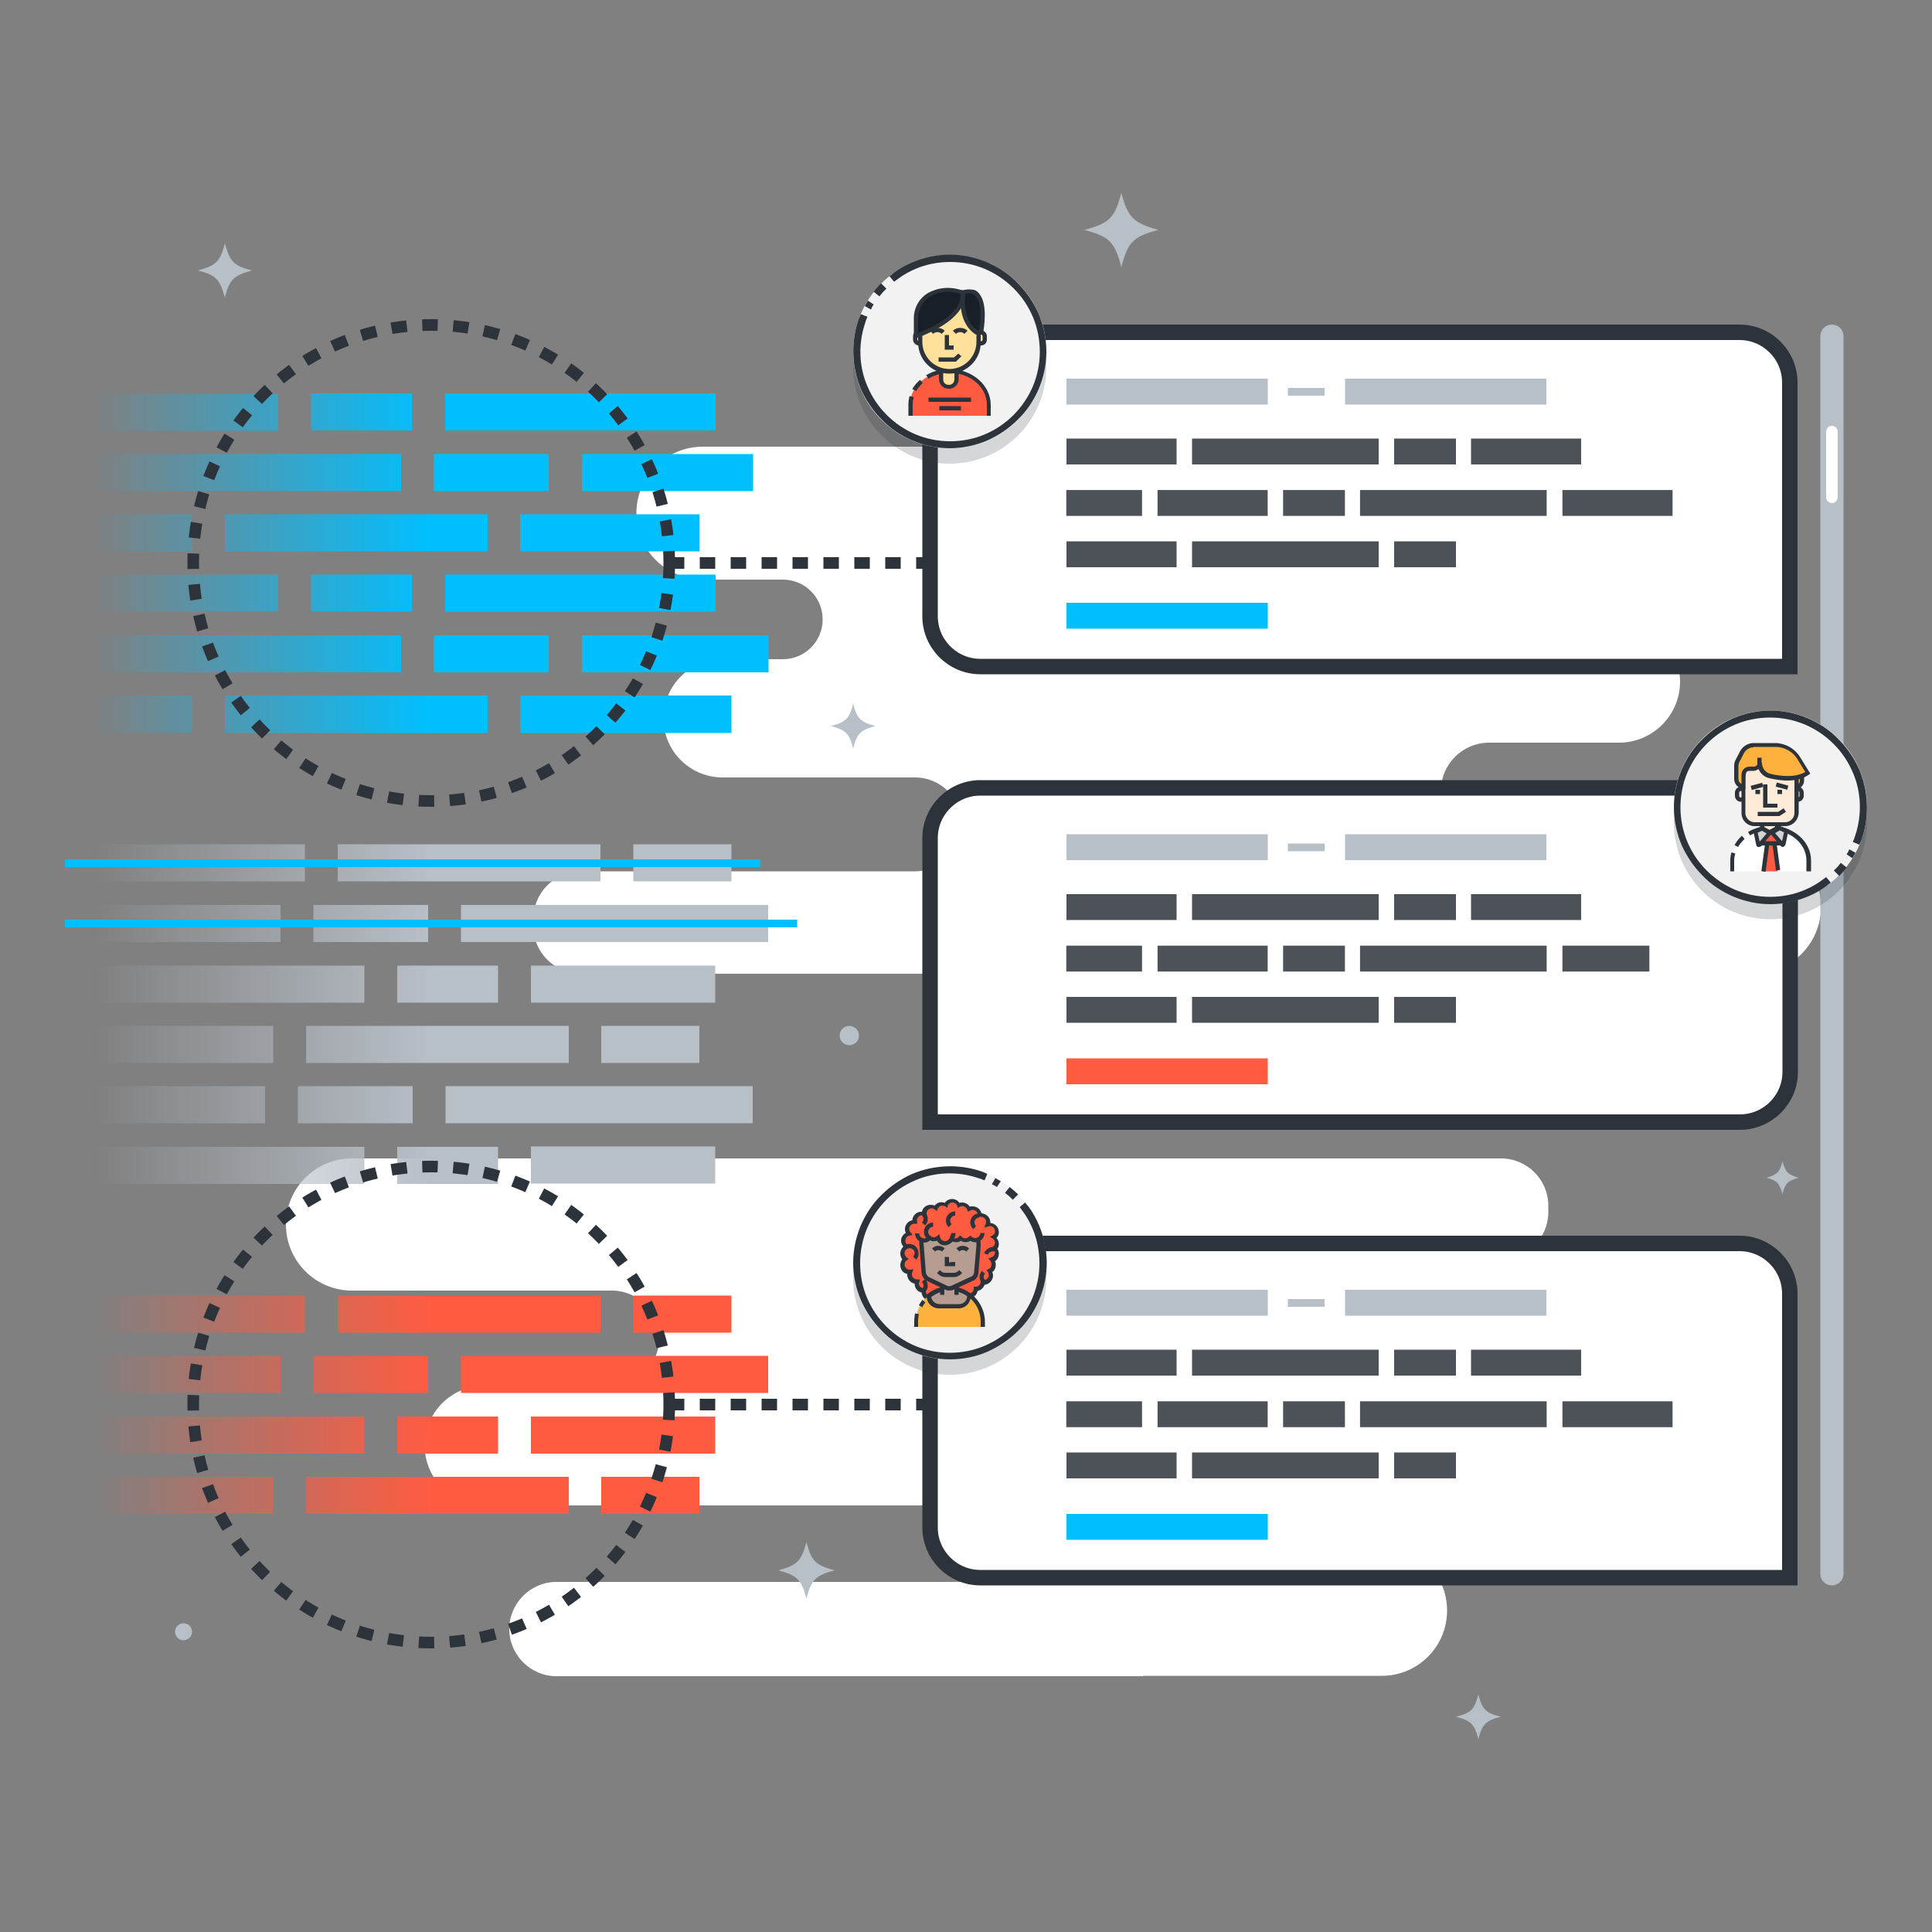 <?xml version="1.0" encoding="utf-8"?>
<!-- Generator: Adobe Illustrator 22.1.0, SVG Export Plug-In . SVG Version: 6.00 Build 0)  -->
<svg version="1.1" id="apps_development" xmlns="http://www.w3.org/2000/svg" xmlns:xlink="http://www.w3.org/1999/xlink" x="0px"
	 y="0px" viewBox="0 0 500 500" style="enable-background:new 0 0 500 500;" xml:space="preserve">
<rect x="0" y="0" width="500" height="500" fill="#808080" stroke="none"/>
<style type="text/css">
	.st0{fill:#FFFFFF;}
	.st1{fill:#B7BFC7;}
	.st2{fill:#FFFFFF;stroke:#2D333A;stroke-width:4;stroke-miterlimit:10;}
	.st3{opacity:0.2;fill:#2D333A;}
	.st4{fill:#F2F2F2;}
	.st5{fill:#2D333A;}
	.st6{fill:#00BFFF;}
	.st7{fill:#4C5258;}
	.st8{fill:#FF5B40;}
	.st9{fill:url(#SVGID_1_);}
	.st10{fill:url(#SVGID_2_);}
	.st11{fill:url(#SVGID_3_);}
	.st12{fill:none;stroke:#2D333A;stroke-width:3;stroke-miterlimit:10;stroke-dasharray:4;}
	.st13{fill:#FFB13E;}
	.st14{fill:#B79C92;}
	.st15{fill:#FFEBD7;}
	.st16{fill:#D1D3D4;}
	.st17{fill:#FFE19B;}
	.st18{fill:#191F26;}
</style>
<g>
	<g>
		<path class="st0" d="M295.8,433.7h61.8c9.3,0,16.9-7.5,16.9-16.9l0,0c0-9.3-7.5-16.9-16.9-16.9h-20.3c-5.6,0-10.1-4.5-10.1-10.1
			l0,0c0-5.6,4.5-10.1,10.1-10.1h15.3c8.3,0,15-6.7,15-15v0c0-8.3-6.7-15-15-15h-48.8c-6.6,0-11.9-5.4-11.9-12l0,0
			c0-6.5,5.3-11.8,11.9-11.8h84.7c6.7,0,12.2-5.5,12.2-12.2V312c0-6.7-5.5-12.2-12.2-12.2H91.1c-9.4,0-17.1,7.6-17.1,17.1v0
			c0,9.4,7.6,17.1,17.1,17.1h67.2c6.8,0,12.3,5.5,12.3,12.3l0,0c0,6.8-5.5,12.3-12.3,12.3h-32.9c-8.5,0-15.5,6.9-15.5,15.5l0,0
			c0,8.5,6.9,15.5,15.5,15.5h129.5c5.5,0,9.9,4.5,9.9,9.9l0,0c0,5.5-4.5,9.9-9.9,9.9H144c-6.7,0-12.2,5.5-12.2,12.2l0,0
			c0,6.7,5.5,12.2,12.2,12.2H295.8z"/>
	</g>
	<g>
		<path class="st0" d="M244.9,115.6h-63c-9.5,0-17.2,7.7-17.2,17.2l0,0c0,9.5,7.7,17.2,17.2,17.2h20.7c5.7,0,10.3,4.6,10.3,10.3l0,0
			c0,5.7-4.6,10.3-10.3,10.3H187c-8.5,0-15.3,6.9-15.3,15.3v0c0,8.5,6.9,15.3,15.3,15.3h49.8c6.7,0,12.2,5.5,12.1,12.2l0,0
			c0,6.7-5.5,12.1-12.1,12.1h-86.4c-6.9,0-12.4,5.6-12.4,12.4v1.7c0,6.9,5.6,12.4,12.4,12.4h303.5c9.6,0,17.4-7.8,17.4-17.4v0
			c0-9.6-7.8-17.4-17.4-17.4h-68.5c-6.9,0-12.5-5.6-12.5-12.5l0,0c0-6.9,5.6-12.5,12.5-12.5h33.6c8.7,0,15.8-7.1,15.8-15.8l0,0
			c0-8.7-7.1-15.8-15.8-15.8H286.6c-5.6,0-10.2-4.5-10.2-10.2l0,0c0-5.6,4.5-10.1,10.2-10.1h113.2c6.9,0,12.4-5.6,12.4-12.4l0,0
			c0-6.9-5.6-12.4-12.4-12.4H244.9z"/>
	</g>
	<path class="st1" d="M474.1,410.3L474.1,410.3c-1.7,0-3-1.3-3-3V87c0-1.7,1.3-3,3-3l0,0c1.7,0,3,1.3,3,3v320.3
		C477.1,409,475.7,410.3,474.1,410.3z"/>
	<path class="st0" d="M474.1,130.2L474.1,130.2c-0.8,0-1.5-0.7-1.5-1.5v-17c0-0.8,0.7-1.5,1.5-1.5l0,0c0.8,0,1.5,0.7,1.5,1.5v17
		C475.6,129.5,474.9,130.2,474.1,130.2z"/>
	<g id="XMLID_472_">
		<path class="st1" d="M222.3,268c0,1.4-1.1,2.5-2.5,2.5c-1.4,0-2.5-1.1-2.5-2.5c0-1.4,1.1-2.5,2.5-2.5
			C221.2,265.5,222.3,266.6,222.3,268z"/>
	</g>
	<g id="XMLID_471_">
		<path class="st1" d="M49.7,422.3c0,1.2-1,2.2-2.2,2.2c-1.2,0-2.2-1-2.2-2.2c0-1.2,1-2.2,2.2-2.2C48.7,420.1,49.7,421.1,49.7,422.3
			z"/>
	</g>
	<g id="XMLID_469_">
		<path class="st1" d="M65.2,70c-4.7,1.3-5.8,2.3-7,7c-1.3-4.7-2.3-5.8-7-7c4.7-1.3,5.8-2.3,7-7C59.5,67.7,60.5,68.8,65.2,70z"/>
	</g>
	<g id="XMLID_468_">
		<path class="st1" d="M226.6,187.9c-3.9,1-4.8,1.9-5.8,5.8c-1-3.9-1.9-4.8-5.8-5.8c3.9-1,4.8-1.9,5.8-5.8
			C221.8,186,222.7,186.9,226.6,187.9z"/>
	</g>
	<g id="XMLID_1_">
		<path class="st1" d="M388.4,444.3c-3.9,1-4.8,1.9-5.8,5.8c-1-3.9-1.9-4.8-5.8-5.8c3.9-1,4.8-1.9,5.8-5.8
			C383.6,442.4,384.5,443.3,388.4,444.3z"/>
	</g>
	<g id="XMLID_466_">
		<path class="st1" d="M299.8,59.5c-6.5,1.7-7.9,3.1-9.6,9.6c-1.7-6.5-3.1-7.9-9.6-9.6c6.5-1.7,7.9-3.1,9.6-9.6
			C291.9,56.3,293.3,57.7,299.8,59.5z"/>
	</g>
	<g id="XMLID_459_">
		<path class="st1" d="M216,406.4c-4.9,1.3-6,2.4-7.3,7.3c-1.3-4.9-2.4-6-7.3-7.3c4.9-1.3,6-2.4,7.3-7.3
			C210,404,211.1,405.1,216,406.4z"/>
	</g>
	<g id="XMLID_458_">
		<path class="st1" d="M465.5,304.8c-2.8,0.8-3.5,1.4-4.2,4.2c-0.8-2.8-1.4-3.5-4.2-4.2c2.8-0.8,3.5-1.4,4.2-4.2
			C462.1,303.4,462.7,304,465.5,304.8z"/>
	</g>
	<path class="st2" d="M463.2,408.3H253.7c-7.1,0-13-5.8-13-13v-60.5c0-7.1,5.8-13,13-13h196.5c7.1,0,13,5.8,13,13V408.3z"/>
	<circle class="st3" cx="245.8" cy="330.8" r="25"/>
	<circle class="st4" cx="245.8" cy="326.8" r="25"/>
	<g>
		<g>
			<g>
				<path class="st5" d="M258,307.2c-0.4-0.3-0.8-0.5-1.3-0.7l0.9-1.6c0.5,0.3,0.9,0.5,1.4,0.8L258,307.2z"/>
			</g>
			<g>
				<path class="st5" d="M245.8,351.8c-3.4,0-6.6-0.7-9.7-2c-3-1.3-5.7-3.1-7.9-5.4c-2.3-2.3-4.1-5-5.4-7.9c-1.3-3.1-2-6.4-2-9.7
					s0.7-6.6,2-9.7c1.3-3,3.1-5.7,5.4-7.9c2.3-2.3,5-4.1,7.9-5.4c5.5-2.3,11.8-2.6,17.4-0.8c0.7,0.2,1.4,0.5,2,0.8l-0.7,1.7
					c-0.6-0.3-1.2-0.5-1.9-0.7c-5.2-1.7-11.1-1.5-16.1,0.7c-2.8,1.2-5.2,2.8-7.4,5c-2.1,2.1-3.8,4.6-5,7.4c-1.2,2.9-1.8,5.9-1.8,9
					s0.6,6.2,1.8,9c1.2,2.8,2.8,5.2,5,7.4c2.1,2.1,4.6,3.8,7.4,5c5.7,2.4,12.3,2.4,18,0c2.8-1.2,5.2-2.8,7.4-5
					c2.1-2.1,3.8-4.6,5-7.4c1.2-2.9,1.8-5.9,1.8-9s-0.6-6.2-1.8-9c-0.7-1.6-1.5-3.1-2.5-4.4c-0.3-0.4-0.5-0.7-0.8-1.1l1.4-1.2
					c0.3,0.4,0.6,0.8,0.9,1.1c1.1,1.5,2,3.1,2.7,4.8c1.3,3.1,2,6.4,2,9.7s-0.7,6.6-2,9.7c-1.3,3-3.1,5.7-5.4,7.9
					c-2.3,2.3-5,4.1-7.9,5.4C252.4,351.2,249.1,351.8,245.8,351.8z"/>
			</g>
			<g>
				<path class="st5" d="M262.1,310.5c-0.3-0.3-0.6-0.6-0.9-0.9c-0.4-0.3-0.7-0.6-1.1-0.9l1.2-1.5c0.4,0.3,0.8,0.7,1.2,1
					c0.3,0.3,0.7,0.6,1,0.9L262.1,310.5z"/>
			</g>
		</g>
	</g>
	<path class="st2" d="M463.2,172.5H253.7c-7.1,0-13-5.8-13-13V99c0-7.1,5.8-13,13-13h196.5c7.1,0,13,5.8,13,13V172.5z"/>
	<circle class="st3" cx="245.8" cy="95" r="25"/>
	<circle class="st4" cx="245.8" cy="91" r="25"/>
	<g>
		<g>
			<g>
				<path class="st5" d="M226.1,78.8c-0.3,0.4-0.5,0.8-0.7,1.3l-1.6-0.9c0.3-0.5,0.5-0.9,0.8-1.4L226.1,78.8z"/>
			</g>
			<g>
				<path class="st5" d="M270.8,91c0,3.4-0.7,6.6-2,9.7c-1.3,3-3.1,5.7-5.4,7.9c-2.3,2.3-5,4.1-7.9,5.4c-3.1,1.3-6.4,2-9.7,2
					c-3.4,0-6.6-0.7-9.7-2c-3-1.3-5.7-3.1-7.9-5.4c-2.3-2.3-4.1-5-5.4-7.9c-2.3-5.5-2.6-11.8-0.8-17.4c0.2-0.7,0.5-1.4,0.8-2
					l1.7,0.7c-0.3,0.6-0.5,1.2-0.7,1.9c-1.7,5.2-1.5,11.1,0.7,16.1c1.2,2.8,2.8,5.2,5,7.4c2.1,2.1,4.6,3.8,7.4,5
					c2.9,1.2,5.9,1.8,9,1.8s6.2-0.6,9-1.8c2.8-1.2,5.2-2.8,7.4-5c2.1-2.1,3.8-4.6,5-7.4c2.4-5.7,2.4-12.3,0-18
					c-1.2-2.8-2.8-5.2-5-7.4c-2.1-2.1-4.6-3.8-7.4-5c-2.9-1.2-5.9-1.8-9-1.8s-6.2,0.6-9,1.8c-1.6,0.7-3.1,1.5-4.4,2.5
					c-0.4,0.3-0.7,0.5-1.1,0.8l-1.2-1.4c0.4-0.3,0.8-0.6,1.1-0.9c1.5-1.1,3.1-2,4.8-2.7c3.1-1.3,6.4-2,9.7-2c3.4,0,6.6,0.7,9.7,2
					c3,1.3,5.7,3.1,7.9,5.4c2.3,2.3,4.1,5,5.4,7.9C270.1,84.4,270.8,87.7,270.8,91z"/>
			</g>
			<g>
				<path class="st5" d="M229.4,74.7c-0.3,0.3-0.6,0.6-0.9,0.9c-0.3,0.4-0.6,0.7-0.9,1.1l-1.5-1.2c0.3-0.4,0.7-0.8,1-1.2
					c0.3-0.3,0.6-0.7,0.9-1L229.4,74.7z"/>
			</g>
		</g>
	</g>
	<rect x="276" y="156" class="st6" width="52.1" height="6.7"/>
	<g>
		<rect x="276" y="113.5" class="st7" width="28.5" height="6.7"/>
		<rect x="380.7" y="113.5" class="st7" width="28.5" height="6.7"/>
		<rect x="308.5" y="113.5" class="st7" width="48.3" height="6.7"/>
		<rect x="360.8" y="113.5" class="st7" width="16" height="6.7"/>
		<rect x="276" y="140.1" class="st7" width="28.5" height="6.7"/>
		<rect x="308.5" y="140.1" class="st7" width="48.3" height="6.7"/>
		<rect x="360.8" y="140.1" class="st7" width="16" height="6.7"/>
		
			<rect x="404.3" y="126.8" transform="matrix(-1 -1.224647e-16 1.224647e-16 -1 837.156 260.317)" class="st7" width="28.5" height="6.7"/>
		
			<rect x="299.6" y="126.8" transform="matrix(-1 -1.224647e-16 1.224647e-16 -1 627.674 260.317)" class="st7" width="28.5" height="6.7"/>
		
			<rect x="276" y="126.8" transform="matrix(-1 -1.224647e-16 1.224647e-16 -1 571.558 260.317)" class="st7" width="19.6" height="6.7"/>
		
			<rect x="352.1" y="126.8" transform="matrix(-1 -1.224647e-16 1.224647e-16 -1 752.374 260.317)" class="st7" width="48.3" height="6.7"/>
		
			<rect x="332.1" y="126.8" transform="matrix(-1 -1.224647e-16 1.224647e-16 -1 680.164 260.317)" class="st7" width="16" height="6.7"/>
	</g>
	<g>
		<rect x="276" y="98" class="st1" width="52.1" height="6.7"/>
		<rect x="348.1" y="98" class="st1" width="52.1" height="6.7"/>
		<rect x="333.3" y="100.4" class="st1" width="9.5" height="2"/>
	</g>
	<rect x="276" y="391.8" class="st6" width="52.1" height="6.7"/>
	<g>
		<rect x="276" y="349.3" class="st7" width="28.5" height="6.7"/>
		<rect x="380.7" y="349.3" class="st7" width="28.5" height="6.7"/>
		<rect x="308.5" y="349.3" class="st7" width="48.3" height="6.7"/>
		<rect x="360.8" y="349.3" class="st7" width="16" height="6.7"/>
		<rect x="276" y="375.9" class="st7" width="28.5" height="6.7"/>
		<rect x="308.5" y="375.9" class="st7" width="48.3" height="6.7"/>
		<rect x="360.8" y="375.9" class="st7" width="16" height="6.7"/>
		
			<rect x="404.3" y="362.6" transform="matrix(-1 -1.224647e-16 1.224647e-16 -1 837.156 731.955)" class="st7" width="28.5" height="6.7"/>
		
			<rect x="299.6" y="362.6" transform="matrix(-1 -1.224647e-16 1.224647e-16 -1 627.674 731.955)" class="st7" width="28.5" height="6.7"/>
		
			<rect x="276" y="362.6" transform="matrix(-1 -1.224647e-16 1.224647e-16 -1 571.558 731.955)" class="st7" width="19.6" height="6.7"/>
		
			<rect x="352.1" y="362.6" transform="matrix(-1 -1.224647e-16 1.224647e-16 -1 752.374 731.955)" class="st7" width="48.3" height="6.7"/>
		
			<rect x="332.1" y="362.6" transform="matrix(-1 -1.224647e-16 1.224647e-16 -1 680.164 731.955)" class="st7" width="16" height="6.7"/>
	</g>
	<g>
		<rect x="276" y="333.8" class="st1" width="52.1" height="6.7"/>
		<rect x="348.1" y="333.8" class="st1" width="52.1" height="6.7"/>
		<rect x="333.3" y="336.2" class="st1" width="9.5" height="2"/>
	</g>
	<path class="st2" d="M240.8,290.4h209.5c7.1,0,13-5.8,13-13v-60.5c0-7.1-5.8-13-13-13H253.7c-7.1,0-13,5.8-13,13V290.4z"/>
	<circle class="st3" cx="458.2" cy="212.9" r="25"/>
	<circle class="st4" cx="458.2" cy="208.9" r="25"/>
	<g>
		<g>
			<g>
				<path class="st5" d="M477.9,221.1c0.3-0.4,0.5-0.8,0.7-1.3l1.6,0.9c-0.3,0.5-0.5,0.9-0.8,1.4L477.9,221.1z"/>
			</g>
			<g>
				<path class="st5" d="M433.2,208.9c0-3.4,0.7-6.6,2-9.7c1.3-3,3.1-5.7,5.4-7.9c2.3-2.3,5-4.1,7.9-5.4c3.1-1.3,6.4-2,9.7-2
					c3.4,0,6.6,0.7,9.7,2c3,1.3,5.7,3.1,7.9,5.4c2.3,2.3,4.1,5,5.4,7.9c2.3,5.5,2.6,11.8,0.8,17.4c-0.2,0.7-0.5,1.4-0.8,2l-1.7-0.7
					c0.3-0.6,0.5-1.2,0.7-1.9c1.7-5.2,1.5-11.1-0.7-16.1c-1.2-2.8-2.8-5.2-5-7.4c-2.1-2.1-4.6-3.8-7.4-5c-2.9-1.2-5.9-1.8-9-1.8
					c-3.1,0-6.2,0.6-9,1.8c-2.8,1.2-5.2,2.8-7.4,5c-2.1,2.1-3.8,4.6-5,7.4c-2.4,5.7-2.4,12.3,0,18c1.2,2.8,2.8,5.2,5,7.4
					c2.1,2.1,4.6,3.8,7.4,5c2.9,1.2,5.9,1.8,9,1.8c3.1,0,6.2-0.6,9-1.8c1.6-0.7,3.1-1.5,4.4-2.5c0.4-0.3,0.7-0.5,1.1-0.8l1.2,1.4
					c-0.4,0.3-0.8,0.6-1.1,0.9c-1.5,1.1-3.1,2-4.8,2.7c-3.1,1.3-6.4,2-9.7,2c-3.4,0-6.6-0.7-9.7-2c-3-1.3-5.7-3.1-7.9-5.4
					c-2.3-2.3-4.1-5-5.4-7.9C433.9,215.6,433.2,212.3,433.2,208.9z"/>
			</g>
			<g>
				<path class="st5" d="M474.6,225.3c0.3-0.3,0.6-0.6,0.9-0.9c0.3-0.4,0.6-0.7,0.9-1.1l1.5,1.2c-0.3,0.4-0.7,0.8-1,1.2
					c-0.3,0.3-0.6,0.7-0.9,1L474.6,225.3z"/>
			</g>
		</g>
	</g>
	<rect x="276" y="273.9" class="st8" width="52.1" height="6.7"/>
	<g>
		<rect x="276" y="231.4" class="st7" width="28.5" height="6.7"/>
		<rect x="380.7" y="231.4" class="st7" width="28.5" height="6.7"/>
		<rect x="308.5" y="231.4" class="st7" width="48.3" height="6.7"/>
		<rect x="360.8" y="231.4" class="st7" width="16" height="6.7"/>
		<rect x="276" y="258" class="st7" width="28.5" height="6.7"/>
		<rect x="308.5" y="258" class="st7" width="48.3" height="6.7"/>
		<rect x="360.8" y="258" class="st7" width="16" height="6.7"/>
		
			<rect x="404.3" y="244.7" transform="matrix(-1 -1.224647e-16 1.224647e-16 -1 831.156 496.136)" class="st7" width="22.5" height="6.7"/>
		
			<rect x="299.6" y="244.7" transform="matrix(-1 -1.224647e-16 1.224647e-16 -1 627.674 496.136)" class="st7" width="28.5" height="6.7"/>
		
			<rect x="276" y="244.7" transform="matrix(-1 -1.224647e-16 1.224647e-16 -1 571.558 496.136)" class="st7" width="19.6" height="6.7"/>
		
			<rect x="352.1" y="244.7" transform="matrix(-1 -1.224647e-16 1.224647e-16 -1 752.374 496.136)" class="st7" width="48.3" height="6.7"/>
		
			<rect x="332.1" y="244.7" transform="matrix(-1 -1.224647e-16 1.224647e-16 -1 680.164 496.136)" class="st7" width="16" height="6.7"/>
	</g>
	<g>
		<rect x="276" y="215.9" class="st1" width="52.1" height="6.7"/>
		<rect x="348.1" y="215.9" class="st1" width="52.1" height="6.7"/>
		<rect x="333.3" y="218.3" class="st1" width="9.5" height="2"/>
	</g>
	<linearGradient id="SVGID_1_" gradientUnits="userSpaceOnUse" x1="24.307" y1="145.744" x2="198.807" y2="145.744">
		<stop  offset="0" style="stop-color:#00BFFF;stop-opacity:0"/>
		<stop  offset="0.5" style="stop-color:#00BFFF"/>
	</linearGradient>
	<path class="st9" d="M72,111.5H24.3v-9.6H72V111.5z M106.7,101.8H80.5v9.6h26.1V101.8z M185.2,101.8h-70v9.6h70V101.8z
		 M150.6,127.1h44.3v-9.6h-44.3V127.1z M112.4,127.1H142v-9.6h-29.7V127.1z M24.3,127.1h79.5v-9.6H24.3V127.1z M134.7,142.7H181
		v-9.6h-46.4V142.7z M24.3,142.7h25.4v-9.6H24.3V142.7z M58.2,142.7h68v-9.6h-68V142.7z M72,148.7H24.3v9.6H72V148.7z M106.7,148.7
		H80.5v9.6h26.1V148.7z M185.2,148.7h-70v9.6h70V148.7z M150.6,174h48.3v-9.6h-48.3V174z M112.4,174H142v-9.6h-29.7V174z M24.3,174
		h79.5v-9.6H24.3V174z M134.7,189.7h54.6V180h-54.6V189.7z M24.3,189.7h25.4V180H24.3V189.7z M58.2,189.7h68V180h-68V189.7z"/>
	<linearGradient id="SVGID_2_" gradientUnits="userSpaceOnUse" x1="24.307" y1="262.454" x2="198.807" y2="262.454">
		<stop  offset="0" style="stop-color:#B7BFC7;stop-opacity:0"/>
		<stop  offset="0.5" style="stop-color:#B7BFC7"/>
	</linearGradient>
	<path class="st10" d="M137.4,296.7h47.7v9.6h-47.7V296.7z M102.8,306.4h26.1v-9.6h-26.1V306.4z M24.3,306.4h70v-9.6h-70V306.4z
		 M68.6,281.1H24.3v9.6h44.3V281.1z M106.8,281.1H77.1v9.6h29.7V281.1z M194.8,281.1h-79.5v9.6h79.5V281.1z M70.7,265.5H24.3v9.6
		h46.4V265.5z M181,265.5h-25.4v9.6H181V265.5z M147.2,265.5h-68v9.6h68V265.5z M137.4,259.5h47.7v-9.6h-47.7V259.5z M102.8,259.5
		h26.1v-9.6h-26.1V259.5z M24.3,259.5h70v-9.6h-70V259.5z M72.6,234.2H24.3v9.6h48.3V234.2z M110.8,234.2H81.1v9.6h29.7V234.2z
		 M198.8,234.2h-79.5v9.6h79.5V234.2z M78.9,218.5H24.3v9.6h54.6V218.5z M189.3,218.5h-25.4v9.6h25.4V218.5z M155.4,218.5h-68v9.6
		h68V218.5z"/>
	<linearGradient id="SVGID_3_" gradientUnits="userSpaceOnUse" x1="24.307" y1="363.529" x2="198.807" y2="363.529">
		<stop  offset="0" style="stop-color:#FF5B40;stop-opacity:0"/>
		<stop  offset="0.5" style="stop-color:#FF5B40"/>
	</linearGradient>
	<path class="st11" d="M70.7,391.8H24.3v-9.6h46.4V391.8z M181,382.2h-25.4v9.6H181V382.2z M147.2,382.2h-68v9.6h68V382.2z
		 M137.4,376.2h47.7v-9.6h-47.7V376.2z M102.8,376.2h26.1v-9.6h-26.1V376.2z M24.3,376.2h70v-9.6h-70V376.2z M72.6,350.9H24.3v9.6
		h48.3V350.9z M110.8,350.9H81.1v9.6h29.7V350.9z M198.8,350.9h-79.5v9.6h79.5V350.9z M78.9,335.3H24.3v9.6h54.6V335.3z
		 M189.3,335.3h-25.4v9.6h25.4V335.3z M155.4,335.3h-68v9.6h68V335.3z"/>
	<circle class="st12" cx="111.6" cy="145.7" r="61.6"/>
	<circle class="st12" cx="111.6" cy="363.5" r="61.6"/>
	<line class="st12" x1="173.1" y1="145.7" x2="240.8" y2="145.7"/>
	<line class="st12" x1="173.1" y1="363.5" x2="240.8" y2="363.5"/>
	<rect x="16.8" y="222.4" class="st6" width="180" height="2"/>
	<rect x="16.8" y="238" class="st6" width="189.5" height="2"/>
	<g>
		<g id="XMLID_2_">
			<g id="XMLID_65_">
				<path id="XMLID_66_" class="st8" d="M258,321.7c0-0.6-0.3-1.2-0.8-1.5c0.5-0.3,0.8-0.9,0.8-1.5c0-1-0.8-1.8-1.8-1.8
					c-0.2,0-0.4,0-0.5,0.1c0.1-0.2,0.1-0.4,0.1-0.7c0-1-0.8-1.8-1.8-1.8c-0.1,0-0.2,0-0.4,0c0,0,0,0,0,0c0-1-0.8-1.8-1.8-1.8
					c-0.3,0-0.6,0.1-0.9,0.2c-0.2-0.7-0.9-1.2-1.7-1.2c-0.3,0-0.7,0.1-0.9,0.3c-0.3-0.7-0.9-1.1-1.7-1.1c-0.8,0-1.4,0.5-1.7,1.2
					c-0.3-0.2-0.6-0.3-1-0.3c-0.7,0-1.4,0.4-1.7,1.1c-0.3-0.3-0.7-0.4-1.1-0.4c-1,0-1.8,0.8-1.8,1.8c0,0,0,0.1,0,0.1
					c-0.2-0.1-0.4-0.1-0.6-0.1c-1,0-1.8,0.8-1.8,1.8c0,0.1,0,0.2,0,0.3c0,0-0.1,0-0.1,0c-1,0-1.8,0.8-1.8,1.8c0,0.5,0.2,0.9,0.5,1.2
					c-0.8,0.2-1.5,0.9-1.5,1.8c0,0.7,0.4,1.3,0.9,1.6c-0.7,0.3-1.1,0.9-1.1,1.7c0,0.6,0.3,1.1,0.8,1.5c-0.5,0.3-0.8,0.9-0.8,1.5
					c0,1,0.8,1.8,1.8,1.8c0.1,0,0.1,0,0.1,0c-0.1,0.2-0.1,0.5-0.1,0.7c0,1,0.8,1.8,1.8,1.8c0,0,0.1,0,0.1,0c0,0.2-0.1,0.3-0.1,0.5
					c0,1,0.8,1.8,1.8,1.8c0,0,0,0,0,0c0,0.1,0,0.2,0,0.3c0,1,0.8,1.8,1.8,1.8c1,0,1.8-0.8,1.8-1.8c1,0.3,2,0.4,3.1,0.4
					c1.1,0,2.2-0.2,3.3-0.5c0.3,0.6,0.9,1.1,1.7,1.1c1,0,1.8-0.8,1.8-1.8c1,0,1.7-0.7,1.8-1.7c0.1,0,0.2,0,0.3,0
					c1,0,1.8-0.8,1.8-1.8c0-0.4-0.1-0.8-0.3-1.1c0.6-0.3,1.1-0.9,1.1-1.7c0-0.5-0.2-0.9-0.5-1.2c0.7-0.2,1.3-0.9,1.3-1.7
					c0-0.5-0.2-1-0.6-1.3C257.8,322.7,258,322.3,258,321.7z"/>
			</g>
			<g id="XMLID_61_">
				<path id="XMLID_62_" class="st5" d="M240.9,336.7c-1.3,0-2.3-1-2.4-2.2c-1.1-0.2-1.8-1.2-1.8-2.3c-1.1-0.2-1.9-1.2-1.9-2.3
					c0-0.1,0-0.2,0-0.2c-1.1-0.2-1.8-1.2-1.8-2.3c0-0.5,0.2-1.1,0.5-1.5c-0.3-0.4-0.5-0.9-0.5-1.5c0-0.7,0.3-1.3,0.8-1.8
					c-0.4-0.4-0.6-1-0.6-1.5c0-0.9,0.5-1.6,1.2-2c-0.1-0.3-0.2-0.6-0.2-1c0-1.1,0.8-2.1,1.9-2.3c0.1-1.3,1.2-2.3,2.5-2.2
					c0.2-1.1,1.2-1.8,2.3-1.8c0.3,0,0.7,0.1,1,0.2c0.6-0.8,1.7-1.1,2.6-0.7c0.4-0.6,1.1-1,1.9-1c0.8,0,1.5,0.4,1.9,1
					c1-0.3,2.1,0.1,2.7,1c0.2-0.1,0.4-0.1,0.7-0.1c1.1,0,2.1,0.8,2.3,1.8c1.3,0.1,2.3,1.1,2.3,2.4c0,0,0,0,0,0.1
					c1.2,0.1,2.2,1.1,2.2,2.4c0,0.6-0.2,1.1-0.6,1.5c0.4,0.4,0.6,1,0.6,1.5c0,0.5-0.1,0.9-0.4,1.3c0.3,0.4,0.4,0.8,0.4,1.3
					c0,0.8-0.4,1.5-1,1.9c0.2,0.3,0.2,0.7,0.2,1c0,0.7-0.3,1.4-0.9,1.8c0.1,0.3,0.2,0.6,0.2,0.9c0,1.2-1,2.3-2.2,2.4
					c-0.3,0.8-0.9,1.4-1.8,1.6c-0.2,1.1-1.2,1.9-2.3,1.9c-0.8,0-1.5-0.4-1.9-1c-1.8,0.5-3.8,0.5-5.7,0.1
					C242.9,336,242,336.7,240.9,336.7z M238.1,331.1l-0.2,0.7c0,0.1-0.1,0.2-0.1,0.3c0,0.7,0.6,1.3,1.3,1.3h0.6l-0.1,0.6
					c0,0.1,0,0.2,0,0.2c0,0.7,0.6,1.3,1.3,1.3c0.7,0,1.3-0.6,1.3-1.3l0-0.7l0.7,0.2c2,0.6,4.1,0.5,6,0l0.4-0.1l0.2,0.4
					c0.2,0.5,0.7,0.8,1.2,0.8c0.7,0,1.3-0.6,1.3-1.3V333h0.5c0.7,0,1.2-0.5,1.3-1.2l0-0.6l0.6,0.1c0.1,0,0.1,0,0.2,0
					c0.7,0,1.3-0.6,1.3-1.3c0-0.3-0.1-0.5-0.2-0.8l-0.4-0.5l0.6-0.3c0.5-0.2,0.7-0.7,0.7-1.2c0-0.3-0.1-0.6-0.3-0.9l-0.5-0.6
					l0.8-0.3c0.5-0.2,0.9-0.7,0.9-1.2c0-0.4-0.1-0.7-0.4-0.9l-0.4-0.4l0.4-0.4c0.3-0.2,0.4-0.6,0.4-0.9c0-0.4-0.2-0.8-0.6-1.1
					l-0.7-0.4l0.7-0.4c0.4-0.2,0.6-0.6,0.6-1.1c0-0.7-0.6-1.3-1.3-1.3c-0.1,0-0.2,0-0.4,0.1l-1.1,0.3l0.4-1c0.1-0.2,0.1-0.3,0.1-0.5
					c0-0.8-0.8-1.4-1.6-1.3l-0.6,0.1l0-0.7c0-0.7-0.6-1.2-1.3-1.2c-0.2,0-0.4,0.1-0.6,0.2l-0.6,0.3l-0.2-0.6
					c-0.3-0.7-1.2-1.1-1.9-0.7l-0.5,0.3l-0.2-0.6c-0.2-0.5-0.7-0.8-1.2-0.8c-0.5,0-1,0.3-1.2,0.8l-0.2,0.6l-0.5-0.4
					c-0.2-0.1-0.5-0.2-0.7-0.2c-0.5,0-1,0.3-1.2,0.8l-0.3,0.6l-0.5-0.4c-0.2-0.1-0.4-0.3-0.8-0.3c-0.7,0-1.3,0.6-1.3,1.3l0,0.1
					l0.1,0.8l-0.8-0.3c-0.9-0.4-1.8,0.4-1.8,1.2c0,0.1,0,0.2,0,0.2l0.1,0.7l-0.8,0l0,0c-0.7,0-1.3,0.6-1.3,1.3
					c0,0.3,0.1,0.6,0.3,0.9l0.6,0.7l-0.9,0.2c-0.6,0.1-1,0.7-1,1.3c0,0.5,0.2,0.9,0.7,1.1l0.9,0.5l-1,0.4c-0.5,0.2-0.8,0.7-0.8,1.2
					c0,0.4,0.2,0.8,0.5,1.1l0.6,0.4l-0.6,0.4c-0.3,0.2-0.5,0.6-0.5,1.1c0,0.7,0.6,1.3,1.3,1.3l1-0.1l-0.3,0.8
					c-0.1,0.2-0.1,0.3-0.1,0.5c0,0.7,0.6,1.3,1.3,1.3l0.1,0L238.1,331.1z"/>
			</g>
			<g id="XMLID_59_">
				<path id="XMLID_60_" class="st6" d="M254.3,343.4V342c0-4.7-3.9-8.6-8.6-8.6l0,0c-4.7,0-8.6,3.9-8.6,8.6v1.4H254.3z"/>
			</g>
			<g id="XMLID_57_">
				<path id="XMLID_58_" class="st13" d="M254.3,343.4V342c0-4.7-3.9-8.6-8.6-8.6l0,0c-4.7,0-8.6,3.9-8.6,8.6v1.4H254.3z"/>
			</g>
			<g id="XMLID_55_">
				<path id="XMLID_56_" class="st14" d="M250.8,335.1c-1.4-1-3.1-1.6-5-1.6c-2,0-3.9,0.7-5.4,1.9l0,0c0,1.5,1.2,2.6,2.6,2.6h5.1
					c1.5,0,2.6-1.2,2.6-2.6V335.1z"/>
			</g>
			<g id="XMLID_51_">
				<path id="XMLID_52_" class="st5" d="M248.1,338.6h-5.1c-1.8,0-3.2-1.4-3.2-3.2v-0.3l0.2-0.2c1.6-1.3,3.6-2,5.7-2
					c1.9,0,3.7,0.6,5.3,1.7l0.2,0.2v0.5C251.3,337.1,249.9,338.6,248.1,338.6z M241,335.6c0.1,1,1,1.9,2.1,1.9h5.1
					c1.2,0,2.1-0.9,2.1-2.1c-1.3-0.9-2.9-1.4-4.5-1.4C244,334,242.4,334.6,241,335.6z"/>
			</g>
			<g id="XMLID_49_">
				<path id="XMLID_50_" class="st5" d="M254.9,343.4h-1.1V342c0-4.4-3.6-8-8-8c-1.9,0-3.8,0.7-5.2,2l-0.7-0.8
					c1.7-1.4,3.8-2.2,5.9-2.2c5,0,9.1,4.1,9.1,9.1V343.4z"/>
			</g>
			<g id="XMLID_47_">
				<path id="XMLID_48_" class="st5" d="M238.7,338.3l-0.9-0.5c0.3-0.5,0.6-1,0.9-1.4l0.8,0.7C239.2,337.4,238.9,337.8,238.7,338.3z
					"/>
			</g>
			<g id="XMLID_45_">
				<path id="XMLID_46_" class="st5" d="M237.7,343.4h-1.1V342c0-0.7,0.1-1.4,0.2-2.1l1,0.2c-0.1,0.6-0.2,1.2-0.2,1.8V343.4z"/>
			</g>
			<g id="XMLID_43_">
				<path id="XMLID_44_" class="st14" d="M245.6,329.3c-1,0-1.9,0.8-1.9,1.9v3.9h3.7v-3.9C247.5,330.1,246.7,329.3,245.6,329.3z"/>
			</g>
			<g id="XMLID_41_">
				<path id="XMLID_42_" class="st5" d="M248,335.1H247v-3.9c0-0.7-0.6-1.3-1.3-1.3c-0.7,0-1.3,0.6-1.3,1.3v3.9h-1.1v-3.9
					c0-1.3,1.1-2.4,2.4-2.4c1.3,0,2.4,1.1,2.4,2.4V335.1z"/>
			</g>
			<g id="XMLID_39_">
				<path id="XMLID_40_" class="st14" d="M252.6,329.2l0.6-6.5c0-5-2.4-5.6-5.3-5.6h-4.6h-0.3c-2.5,0-4.5,2.1-4.5,4.7l0.6,7.4
					c0.1,0.7,0.5,1.4,1.1,1.7l4.8,2.5c0.4,0.2,0.9,0.2,1.3,0l5.2-2.5C252.1,330.6,252.5,329.9,252.6,329.2z"/>
			</g>
			<g id="XMLID_35_">
				<path id="XMLID_36_" class="st5" d="M245.6,334c-0.3,0-0.6-0.1-0.9-0.2l-4.8-2.3c-0.8-0.4-1.3-1.2-1.4-2l-0.6-7.8
					c0-2.8,2.2-5,5-5h5c1.7,0,3.3,0.2,4.5,1.3c0.9,0.9,1.4,2.4,1.4,4.5l-0.6,7c-0.1,0.9-0.6,1.7-1.5,2l-5.2,2.4
					C246.2,333.9,245.9,334,245.6,334z M242.9,317.6c-2.2,0-3.9,1.8-3.9,3.9l0.6,7.8c0,0.5,0.4,0.9,0.8,1.2l4.8,2.3
					c0.3,0.1,0.6,0.1,0.9,0l5.2-2.4c0.5-0.2,0.8-0.7,0.8-1.2l0.6-6.9c0-1.8-0.3-3-1-3.7c-0.8-0.8-2.1-1-3.7-1H242.9z"/>
			</g>
			<g id="XMLID_33_">
				<path id="XMLID_34_" class="st5" d="M246.9,330.5h-2.3c-0.6,0-1.1-0.2-1.6-0.6l-0.5-0.4l0.7-0.8l0.5,0.4
					c0.2,0.2,0.6,0.3,0.9,0.3h2.3c0.3,0,0.6-0.1,0.9-0.3l0.5-0.4l0.7,0.8l-0.5,0.4C248,330.3,247.5,330.5,246.9,330.5z"/>
			</g>
			<g id="XMLID_31_">
				<path id="XMLID_32_" class="st8" d="M252.1,317.4c-0.5,0-0.9,0.2-1.2,0.5c-0.3-0.3-0.8-0.5-1.2-0.5c-0.5,0-0.9,0.2-1.3,0.5
					c-0.3-0.3-0.8-0.5-1.3-0.5c-0.7,0-1.3,0.4-1.6,0.9c-0.3-0.2-0.6-0.3-1-0.3c-0.4,0-0.8,0.2-1.1,0.4c-0.2-0.8-0.9-1.4-1.8-1.4
					c-0.6,0-1.1,0.3-1.4,0.7c-0.3-0.2-0.7-0.4-1.1-0.4c-1,0-1.8,0.8-1.8,1.8c0,1,0.8,1.8,1.8,1.8c0.6,0,1.1-0.3,1.4-0.7
					c0.3,0.2,0.7,0.4,1.1,0.4c0.4,0,0.8-0.2,1.1-0.4c0.2,0.8,0.9,1.4,1.8,1.4c0.7,0,1.3-0.4,1.6-0.9c0.3,0.2,0.6,0.3,1,0.3
					c0.5,0,0.9-0.2,1.3-0.5c0.3,0.3,0.8,0.5,1.3,0.5c0.5,0,0.9-0.2,1.2-0.5c0.3,0.3,0.8,0.5,1.2,0.5c1,0,1.8-0.8,1.8-1.8
					C253.9,318.3,253.1,317.4,252.1,317.4z"/>
			</g>
			<g id="XMLID_29_">
				<path id="XMLID_30_" class="st5" d="M244.5,322.3c-0.9,0-1.6-0.5-2-1.2c-0.6,0.2-1.3,0.2-1.8-0.1c-0.4,0.4-1,0.6-1.5,0.6
					c-1.3,0-2.4-1.1-2.4-2.4h1.1c0,0.7,0.6,1.3,1.3,1.3c0.4,0,0.8-0.2,1-0.5l0.3-0.4l0.4,0.3c0.2,0.2,0.5,0.3,0.8,0.3
					c0.4,0,0.6-0.2,0.8-0.3l0.6-0.5l0.2,0.8c0.1,0.6,0.7,1,1.3,1c0.5,0,0.9-0.3,1.1-0.7l0.3-0.5l0.5,0.3c0.5,0.3,1.2,0.3,1.6-0.2
					l0.4-0.4l0.4,0.4c0.5,0.5,1.3,0.5,1.8,0l0.4-0.3l0.4,0.3c0.2,0.2,0.6,0.3,0.9,0.3c0.7,0,1.3-0.6,1.3-1.3h1.1
					c0,1.3-1.1,2.4-2.4,2.4c-0.4,0-0.9-0.1-1.2-0.4c-0.8,0.5-1.8,0.5-2.5,0c-0.6,0.4-1.4,0.5-2.1,0.2
					C245.8,322,245.2,322.3,244.5,322.3z"/>
			</g>
			<g id="XMLID_27_">
				<ellipse id="XMLID_28_" class="st8" cx="246.9" cy="317.1" rx="7.5" ry="1.8"/>
			</g>
			<g id="XMLID_25_">
				<path id="XMLID_26_" class="st5" d="M239.8,320.5c-0.4-0.4-0.7-1-0.7-1.7c0-0.6,0.2-1.2,0.7-1.7c0.4-0.4,1-0.7,1.7-0.7v1.1
					c-0.3,0-0.7,0.1-0.9,0.4c-0.2,0.2-0.4,0.6-0.4,0.9c0,0.3,0.1,0.7,0.4,0.9L239.8,320.5z"/>
			</g>
			<g id="XMLID_23_">
				<path id="XMLID_24_" class="st5" d="M245.5,317.6c-0.4-0.4-0.7-1-0.7-1.7c0-0.6,0.2-1.2,0.7-1.7c0.4-0.4,1-0.7,1.7-0.7v1.1
					c-0.3,0-0.7,0.1-0.9,0.4c-0.2,0.2-0.4,0.6-0.4,0.9c0,0.3,0.1,0.7,0.4,0.9L245.5,317.6z"/>
			</g>
			<g id="XMLID_21_">
				<path id="XMLID_22_" class="st5" d="M243.8,323.9c-0.5-0.5-1.4-0.5-1.8,0l-0.8-0.8c0.9-0.9,2.4-0.9,3.3,0L243.8,323.9z"/>
			</g>
			<g id="XMLID_19_">
				<path id="XMLID_20_" class="st5" d="M250.1,323.9c-0.5-0.5-1.4-0.5-1.8,0l-0.8-0.8c0.9-0.9,2.4-0.9,3.3,0L250.1,323.9z"/>
			</g>
			<g id="XMLID_17_">
				<path id="XMLID_18_" class="st5" d="M237.1,326l-0.8-0.8c0.2-0.2,0.4-0.6,0.4-0.9s-0.1-0.7-0.4-0.9c-0.5-0.5-1.4-0.5-1.8,0
					l-0.8-0.8c0.9-0.9,2.4-0.9,3.3,0c0.4,0.4,0.7,1,0.7,1.7C237.8,324.9,237.6,325.5,237.1,326z"/>
			</g>
			<g id="XMLID_15_">
				<path id="XMLID_16_" class="st5" d="M251.9,318.1c-0.5-0.4-0.7-1-0.8-1.6c0-0.6,0.2-1.2,0.6-1.7c0.4-0.5,1-0.7,1.6-0.8l0.1,1.1
					c-0.3,0-0.7,0.2-0.9,0.4c-0.2,0.3-0.4,0.6-0.3,0.9c0,0.3,0.2,0.7,0.4,0.9L251.9,318.1z"/>
			</g>
			<g id="XMLID_13_">
				<path id="XMLID_14_" class="st5" d="M254.3,332.2c-0.5-0.4-0.7-1-0.8-1.6c0-0.6,0.2-1.2,0.6-1.7l0.8,0.7
					c-0.2,0.3-0.4,0.6-0.3,0.9c0,0.3,0.2,0.7,0.4,0.9L254.3,332.2z"/>
			</g>
			<g id="XMLID_11_">
				<path id="XMLID_12_" class="st5" d="M239.4,317.1l-0.8-0.7c0.2-0.2,0.4-0.6,0.4-0.9c0-0.3-0.1-0.7-0.4-0.9l0.8-0.8
					c0.4,0.4,0.7,1,0.7,1.7C240.1,316.1,239.9,316.7,239.4,317.1z"/>
			</g>
			<g id="XMLID_9_">
				<path id="XMLID_10_" class="st5" d="M239.4,334.4l-0.8-0.8c0.2-0.2,0.4-0.6,0.4-0.9s-0.1-0.7-0.4-0.9l0.8-0.8
					c0.4,0.4,0.7,1,0.7,1.7C240.1,333.4,239.9,333.9,239.4,334.4z"/>
			</g>
			<g id="XMLID_7_">
				<path id="XMLID_8_" class="st5" d="M255.7,324.7l-1-0.3c0.2-0.6,0.6-1.1,1.2-1.4c0.6-0.3,1.2-0.3,1.8-0.1l-0.3,1
					c-0.3-0.1-0.7-0.1-1,0.1C256,324.1,255.8,324.3,255.7,324.7z"/>
			</g>
			<g id="XMLID_5_">
				<path id="XMLID_6_" class="st5" d="M246.6,320.8l-0.8-0.8c0.2-0.2,0.4-0.6,0.4-0.9h1.1C247.3,319.8,247.1,320.4,246.6,320.8z"/>
			</g>
			<g id="XMLID_3_">
				<polygon id="XMLID_4_" class="st5" points="247.2,327.7 244.5,327.7 244.5,325.3 245.6,325.3 245.6,326.7 246.1,326.7 
					246.1,326.6 247.2,326.6 				"/>
			</g>
		</g>
	</g>
	<g id="XMLID_1206_">
		<g id="XMLID_1298_">
			<path id="XMLID_1299_" class="st13" d="M466.3,200.8v1.3c0,0.8-0.7,1.5-1.5,1.5h-1.4L466.3,200.8z"/>
		</g>
		<g id="XMLID_1296_">
			<path id="XMLID_1297_" class="st5" d="M464.8,204.2h-1.4v-1.1h1.4c0.5,0,1-0.4,1-1v-1.3h1.1v1.3
				C466.8,203.3,465.9,204.2,464.8,204.2z"/>
		</g>
		<g id="XMLID_1294_">
			<path id="XMLID_1295_" class="st15" d="M466.3,206c0,0.5-0.4,0.9-0.9,0.9l0,0c-0.5,0-0.9-0.4-0.9-0.9v-0.9c0-0.5,0.4-0.9,0.9-0.9
				l0,0c0.5,0,0.9,0.4,0.9,0.9V206z"/>
		</g>
		<g id="XMLID_1290_">
			<path id="XMLID_1291_" class="st5" d="M465.3,207.5c-0.8,0-1.5-0.7-1.5-1.5v-0.9c0-0.8,0.7-1.5,1.5-1.5c0.8,0,1.5,0.7,1.5,1.5
				v0.9C466.8,206.8,466.1,207.5,465.3,207.5z M465.3,204.7c-0.2,0-0.4,0.2-0.4,0.4v0.9c0,0.2,0.2,0.4,0.4,0.4
				c0.2,0,0.4-0.2,0.4-0.4v-0.9C465.7,204.9,465.5,204.7,465.3,204.7z"/>
		</g>
		<g id="XMLID_1288_">
			<path id="XMLID_1289_" class="st15" d="M451.4,206c0,0.5-0.4,0.9-0.9,0.9l0,0c-0.5,0-0.9-0.4-0.9-0.9v-0.9c0-0.5,0.4-0.9,0.9-0.9
				l0,0c0.5,0,0.9,0.4,0.9,0.9V206z"/>
		</g>
		<g id="XMLID_1284_">
			<path id="XMLID_1285_" class="st5" d="M450.5,207.5c-0.8,0-1.5-0.7-1.5-1.5v-0.9c0-0.8,0.7-1.5,1.5-1.5s1.5,0.7,1.5,1.5v0.9
				C451.9,206.8,451.3,207.5,450.5,207.5z M450.5,204.7c-0.2,0-0.4,0.2-0.4,0.4v0.9c0,0.2,0.2,0.4,0.4,0.4c0.2,0,0.4-0.2,0.4-0.4
				v-0.9C450.9,204.9,450.7,204.7,450.5,204.7z"/>
		</g>
		<g id="XMLID_1282_">
			<path id="XMLID_1283_" class="st0" d="M468.1,225.5v-2.8c0-4.7-4.4-8.5-9.9-8.5l0,0c-5.4,0-9.9,3.8-9.9,8.5v2.8H468.1z"/>
		</g>
		<g id="XMLID_1280_">
			<path id="XMLID_1281_" class="st5" d="M448.9,225.5h-1.1v-2.8c0-0.7,0.1-1.4,0.3-2.1l1,0.3c-0.2,0.6-0.3,1.2-0.3,1.9V225.5z"/>
		</g>
		<g id="XMLID_1275_">
			<path id="XMLID_1276_" class="st5" d="M449.8,219.2l-0.9-0.5c0.5-0.9,1.1-1.7,1.9-2.4l0.7,0.8
				C450.8,217.8,450.2,218.5,449.8,219.2z"/>
		</g>
		<g id="XMLID_1270_">
			<path id="XMLID_1273_" class="st5" d="M468.6,225.5h-1.1v-2.8c0-4.4-4.2-7.9-9.3-7.9c-1.9,0-3.7,0.5-5.3,1.4l-0.5-0.9
				c1.7-1,3.8-1.6,5.9-1.6c5.7,0,10.4,4,10.4,9V225.5z"/>
		</g>
		<g id="XMLID_1269_">
			<polygon class="st15" points="459.9,214.4 458,215.4 456.1,214.4 456.1,210.2 456.1,210.2 459.9,210.2 			"/>
		</g>
		<g id="XMLID_1261_">
			<path id="XMLID_1264_" class="st5" d="M457.9,216.1l-2.4-1.3v-5.1h4.9v5.1L457.9,216.1z M456.6,214.1l1.3,0.7l1.5-0.8v-3.4h-2.8
				V214.1z"/>
		</g>
		<g id="XMLID_1260_">
			<path class="st15" d="M462,213.3h-7.9c-1.6,0-2.9-1.3-2.9-2.9v-8.8c0-3.8,3.1-6.9,6.9-6.9h0c3.8,0,6.9,3.1,6.9,6.9v8.8
				C464.9,212,463.6,213.3,462,213.3z"/>
		</g>
		<g id="XMLID_1256_">
			<path id="XMLID_1257_" class="st5" d="M462,213.8h-7.9c-1.9,0-3.4-1.5-3.4-3.4v-8.8c0-4.1,3.3-7.4,7.4-7.4s7.4,3.3,7.4,7.4v8.8
				C465.4,212.3,463.9,213.8,462,213.8z M458,195.3c-3.5,0-6.3,2.8-6.3,6.3v8.8c0,1.3,1.1,2.4,2.4,2.4h7.9c1.3,0,2.4-1.1,2.4-2.4
				v-8.8C464.3,198.1,461.5,195.3,458,195.3z"/>
		</g>
		<g id="XMLID_1254_">
			<path id="XMLID_1255_" class="st13" d="M455.4,197.4L455.4,197.4L455.4,197.4c0,1.6,1.1,3.1,2.7,3.5c2.7,0.7,6.8,1.2,9.7-0.8
				l-2.3-3.8c-1.3-2.1-3.6-3.4-6.1-3.4h-5.5c-1.2,0-2.3,0.7-2.9,1.7l-1.2,2.3c-0.2,0.4-0.4,0.9-0.4,1.4v3.3c0,1,0.8,1.9,1.8,2l0,0
				v-3.1c0-0.9,0.7-1.6,1.6-1.6h1.1C454.7,199,455.4,198.3,455.4,197.4L455.4,197.4L455.4,197.4z"/>
		</g>
		<g id="XMLID_1250_">
			<path id="XMLID_1251_" class="st5" d="M451.7,204.2l-0.6-0.1c-1.3-0.1-2.3-1.2-2.3-2.5v-3.3c0-0.6,0.1-1.2,0.4-1.7l1.2-2.3
				c0.7-1.2,2-2,3.4-2h5.5c2.7,0,5.2,1.4,6.6,3.7l2.6,4.2l-0.4,0.3c-3,2.1-7.2,1.6-10.2,0.9c-1.3-0.3-2.3-1.2-2.8-2.4
				c-0.4,0.3-0.8,0.5-1.3,0.5h-1.1c-0.6,0-1,0.5-1,1V204.2z M453.8,193.4c-1,0-1.9,0.6-2.4,1.4l-1.2,2.3c-0.2,0.4-0.3,0.8-0.3,1.2
				v3.3c0,0.6,0.3,1,0.8,1.3v-2.4c0-1.2,0.9-2.1,2.1-2.1h1.1c0.3,0,0.5-0.1,0.7-0.3c0.2-0.2,0.3-0.4,0.3-0.7c0,0,0,0,0,0l1.1,0
				c0,0,0,0,0,0c0,1.4,0.9,2.6,2.3,2.9c2.6,0.6,6.2,1,8.9-0.5l-2-3.3c-1.2-2-3.4-3.2-5.7-3.2H453.8z"/>
		</g>
		<g id="XMLID_1248_">
			<rect id="XMLID_1249_" x="454.8" y="196.1" class="st5" width="1.1" height="1.7"/>
		</g>
		<g id="XMLID_1246_">
			
				<rect id="XMLID_1247_" x="453.1" y="202.9" transform="matrix(0.966 -0.259 0.259 0.966 -37.178 124.731)" class="st5" width="3.1" height="1.1"/>
		</g>
		<g id="XMLID_1244_">
			
				<rect id="XMLID_1245_" x="460.5" y="201.9" transform="matrix(0.259 -0.966 0.966 0.259 145.238 596.132)" class="st5" width="1.1" height="3.1"/>
		</g>
		<g id="XMLID_1242_">
			<rect id="XMLID_1243_" x="454.3" y="204.4" class="st5" width="1.2" height="1.1"/>
		</g>
		<g id="XMLID_1240_">
			<rect id="XMLID_1241_" x="460" y="204.4" class="st5" width="1.2" height="1.1"/>
		</g>
		<g id="XMLID_1238_">
			<polygon id="XMLID_1239_" class="st5" points="460,209 456.3,209 456.3,203 457.4,203 457.4,208 460,208 			"/>
		</g>
		<g id="XMLID_1236_">
			<polygon id="XMLID_1237_" class="st5" points="460.5,211.2 454.9,211.2 454.9,210.1 460.2,210.1 461.6,209.2 462.2,210.1 			"/>
		</g>
		<g id="XMLID_1234_">
			<path id="XMLID_1235_" class="st16" d="M458,215.4l-2.7,3.2c-0.1,0.1-0.3,0.1-0.4-0.1l-0.7-3.4l1.8-0.7L458,215.4z"/>
		</g>
		<g id="XMLID_1233_">
			<path class="st16" d="M458.6,215.4l2.7,3.2c0.1,0.1,0.3,0.1,0.4-0.1l0.7-3.4l-1.8-0.7L458.6,215.4z"/>
		</g>
		<g id="XMLID_1230_">
			<polygon id="XMLID_1232_" class="st8" points="458,215.4 455.6,218.2 461,218.2 			"/>
		</g>
		<g id="XMLID_1226_">
			<path id="XMLID_1227_" class="st5" d="M455.2,219.2c-0.1,0-0.1,0-0.2,0c-0.3-0.1-0.5-0.3-0.5-0.6l-0.8-3.8l2.4-1l2.8,1.5
				l-3.1,3.7C455.6,219.1,455.4,219.2,455.2,219.2z M454.9,215.5l0.5,2.3l1.8-2.1L456,215L454.9,215.5z"/>
		</g>
		<g id="XMLID_1222_">
			<path id="XMLID_1223_" class="st5" d="M461.4,219.2c-0.2,0-0.4-0.1-0.6-0.3l-3.1-3.7l2.8-1.5l2.4,1l-0.8,3.8
				c-0.1,0.3-0.3,0.5-0.5,0.6C461.5,219.2,461.5,219.2,461.4,219.2z M459.4,215.6l1.8,2.1l0.5-2.3l-1.1-0.5L459.4,215.6z"/>
		</g>
		<g id="XMLID_1217_">
			<polygon id="XMLID_1218_" class="st8" points="457.3,218.2 459.2,218.2 460.1,225.5 456.4,225.5 			"/>
		</g>
		<g id="XMLID_1211_">
			
				<rect id="XMLID_1216_" x="453.2" y="221.3" transform="matrix(0.133 -0.991 0.991 0.133 176.261 645.153)" class="st5" width="7.3" height="1.1"/>
		</g>
		<g id="XMLID_1209_">
			
				<rect id="XMLID_1210_" x="459.1" y="218.2" transform="matrix(0.991 -0.133 0.133 0.991 -25.345 62.872)" class="st5" width="1.1" height="7.3"/>
		</g>
		<g id="XMLID_1207_">
			
				<rect id="XMLID_1208_" x="455.6" y="217.7" transform="matrix(1 -3.266649e-03 3.266649e-03 1 -0.71 1.498)" class="st5" width="5.3" height="1.1"/>
		</g>
	</g>
	<g id="XMLID_608_">
		<g id="XMLID_643_">
			<path id="XMLID_532_" class="st17" d="M254.9,87.9c0,0.5-0.4,1-1,1l0,0c-0.5,0-1-0.4-1-1V87c0-0.5,0.4-1,1-1l0,0c0.5,0,1,0.4,1,1
				V87.9z"/>
		</g>
		<g id="XMLID_642_">
			<path id="XMLID_978_" class="st5" d="M253.9,89.4c-0.8,0-1.5-0.7-1.5-1.5V87c0-0.8,0.7-1.5,1.5-1.5c0.8,0,1.5,0.7,1.5,1.5v0.9
				C255.4,88.7,254.8,89.4,253.9,89.4z M253.9,86.6c-0.2,0-0.4,0.2-0.4,0.4v0.9c0,0.2,0.2,0.4,0.4,0.4c0.2,0,0.4-0.2,0.4-0.4V87
				C254.3,86.8,254.1,86.6,253.9,86.6z"/>
		</g>
		<g id="XMLID_648_">
			<path id="XMLID_530_" class="st17" d="M238.8,87.9c0,0.5-0.4,1-1,1l0,0c-0.5,0-1-0.4-1-1V87c0-0.5,0.4-1,1-1l0,0c0.5,0,1,0.4,1,1
				V87.9z"/>
		</g>
		<g id="XMLID_607_">
			<path id="XMLID_975_" class="st5" d="M237.8,89.4c-0.8,0-1.5-0.7-1.5-1.5V87c0-0.8,0.7-1.5,1.5-1.5c0.8,0,1.5,0.7,1.5,1.5v0.9
				C239.3,88.7,238.6,89.4,237.8,89.4z M237.8,86.6c-0.2,0-0.4,0.2-0.4,0.4v0.9c0,0.2,0.2,0.4,0.4,0.4c0.2,0,0.4-0.2,0.4-0.4V87
				C238.2,86.8,238,86.6,237.8,86.6z"/>
		</g>
		<g id="XMLID_620_">
			<path id="XMLID_529_" class="st8" d="M255.9,107.6v-2.9c0-4.8-4.6-8.7-10.2-8.7l0,0c-5.6,0-10.2,3.9-10.2,8.7v2.9H255.9z"/>
		</g>
		<g id="XMLID_611_">
			<path id="XMLID_974_" class="st5" d="M236.2,107.6h-1.1v-2.9c0-0.7,0.1-1.5,0.3-2.2l1.1,0.3c-0.2,0.6-0.3,1.3-0.3,1.9V107.6z"/>
		</g>
		<g id="XMLID_610_">
			<path id="XMLID_973_" class="st5" d="M237.1,101.2l-1-0.5c0.5-0.9,1.2-1.7,2-2.4l0.7,0.8C238.2,99.7,237.6,100.4,237.1,101.2z"/>
		</g>
		<g id="XMLID_609_">
			<path id="XMLID_972_" class="st5" d="M256.5,107.6h-1.1v-2.9c0-4.5-4.3-8.2-9.6-8.2c-2,0-3.9,0.5-5.5,1.5l-0.6-0.9
				c1.8-1.1,3.9-1.6,6-1.6c5.9,0,10.7,4.2,10.7,9.3V107.6z"/>
		</g>
		<g id="XMLID_606_">
			<path class="st17" d="M245.6,100.1h-0.1c-1.1,0-1.9-0.9-1.9-1.9v-4.4c0-1.1,0.9-1.9,1.9-1.9h0.1c1.1,0,1.9,0.9,1.9,1.9v4.4
				C247.6,99.2,246.7,100.1,245.6,100.1z"/>
		</g>
		<g id="XMLID_605_">
			<path id="XMLID_528_" class="st5" d="M245.6,100.6h-0.1c-1.4,0-2.5-1.1-2.5-2.5v-4.4c0-1.4,1.1-2.5,2.5-2.5h0.1
				c1.4,0,2.5,1.1,2.5,2.5v4.4C248.1,99.5,247,100.6,245.6,100.6z M245.5,92.4c-0.8,0-1.4,0.6-1.4,1.4v4.4c0,0.8,0.6,1.4,1.4,1.4
				h0.1c0.8,0,1.4-0.6,1.4-1.4v-4.4c0-0.8-0.6-1.4-1.4-1.4H245.5z"/>
		</g>
		<g id="XMLID_604_">
			<path id="XMLID_527_" class="st17" d="M245.7,96.1L245.7,96.1c-4.2,0-7.6-3.4-7.6-7.6v-5.1c0-4.2,3.4-6.8,7.6-6.8l0,0
				c4.2,0,7.6,2.7,7.6,6.8v5.1C253.3,92.7,249.9,96.1,245.7,96.1z"/>
		</g>
		<g id="XMLID_603_">
			<path id="XMLID_966_" class="st5" d="M245.7,96.7c-4.5,0-8.1-3.6-8.1-8.1v-5.1c0-4.3,3.4-7.4,8.1-7.4c4.7,0,8.1,3.1,8.1,7.4v5.1
				C253.9,93,250.2,96.7,245.7,96.7z M245.7,77.1c-4.1,0-7,2.6-7,6.3v5.1c0,3.9,3.2,7,7,7c3.9,0,7-3.2,7-7v-5.1
				C252.8,79.8,249.8,77.1,245.7,77.1z"/>
		</g>
		<g id="XMLID_595_">
			<polygon id="XMLID_965_" class="st5" points="246.8,90.5 244.5,90.5 244.5,86.7 245.6,86.7 245.6,89.4 246.8,89.4 			"/>
		</g>
		<g id="XMLID_594_">
			<polygon id="XMLID_964_" class="st5" points="247.4,93.6 242.9,93.6 242.9,92.5 246.9,92.5 248,91.5 248.8,92.2 			"/>
		</g>
		<g id="XMLID_597_">
			<path id="XMLID_526_" class="st18" d="M249.4,75.6c0,0-1.3,6.8,3.4,9.9c0.2,0.1,1.4,0,1.4,0S256.2,71.9,249.4,75.6z"/>
		</g>
		<g id="XMLID_592_">
			<path id="XMLID_525_" class="st5" d="M252.8,86.6c-0.2,0-0.3-0.1-0.4-0.1c-5-3.4-3.7-10.7-3.6-11l0.1-0.3l0.3-0.1
				c1.7-0.4,3-0.2,4,0.7c2.7,2.6,1.3,9.7,1.3,10l0,0.2l-0.2,0.1C253.5,86.5,253,86.6,252.8,86.6z M249.8,76
				c-0.2,1.4-0.6,6.8,3.1,9.5c0.1,0,0.3-0.1,0.5-0.2c0.4-2.1,0.8-7-1-8.7C251.8,76,251,75.8,249.8,76z"/>
		</g>
		<g id="XMLID_598_">
			<path id="XMLID_524_" class="st18" d="M249,75.7c0,0,2.2,6-12,11.3l0-4.8c0-2.5,1.4-4.9,3.6-6.1l0,0c2.1-1.2,4.6-1.5,7-0.8
				L249,75.7z"/>
		</g>
		<g id="XMLID_520_">
			<path id="XMLID_521_" class="st5" d="M237,87.6l-0.5-0.3l0-0.3l0-4.7c0-2.7,1.5-5.3,3.9-6.6c2.3-1.2,4.9-1.5,7.4-0.9l1.6,0.4
				l0.1,0.3c0.1,0.3,2.2,6.5-12.3,12L237,87.6z M245.2,75.5c-1.5,0-2.9,0.4-4.2,1.1c-2.1,1.1-3.3,3.3-3.4,5.6l0,4
				c11-4.4,11.1-8.9,11-10.1l-1-0.3C246.8,75.6,246,75.5,245.2,75.5z"/>
		</g>
		<g id="XMLID_600_">
			<path id="XMLID_519_" class="st5" d="M243.7,86.4c-0.6-0.6-1.6-0.6-2.2,0l-0.8-0.8c1-1,2.8-1,3.8,0L243.7,86.4z"/>
		</g>
		<g id="XMLID_599_">
			<path id="XMLID_956_" class="st5" d="M249.6,86.4c-0.6-0.6-1.6-0.6-2.2,0l-0.8-0.8c1-1,2.8-1,3.8,0L249.6,86.4z"/>
		</g>
		<g id="XMLID_602_">
			<rect id="XMLID_955_" x="240.3" y="102.9" class="st5" width="11" height="1.1"/>
		</g>
		<g id="XMLID_601_">
			<rect id="XMLID_954_" x="243.1" y="105.1" class="st5" width="5.6" height="1.1"/>
		</g>
	</g>
</g>
</svg>
